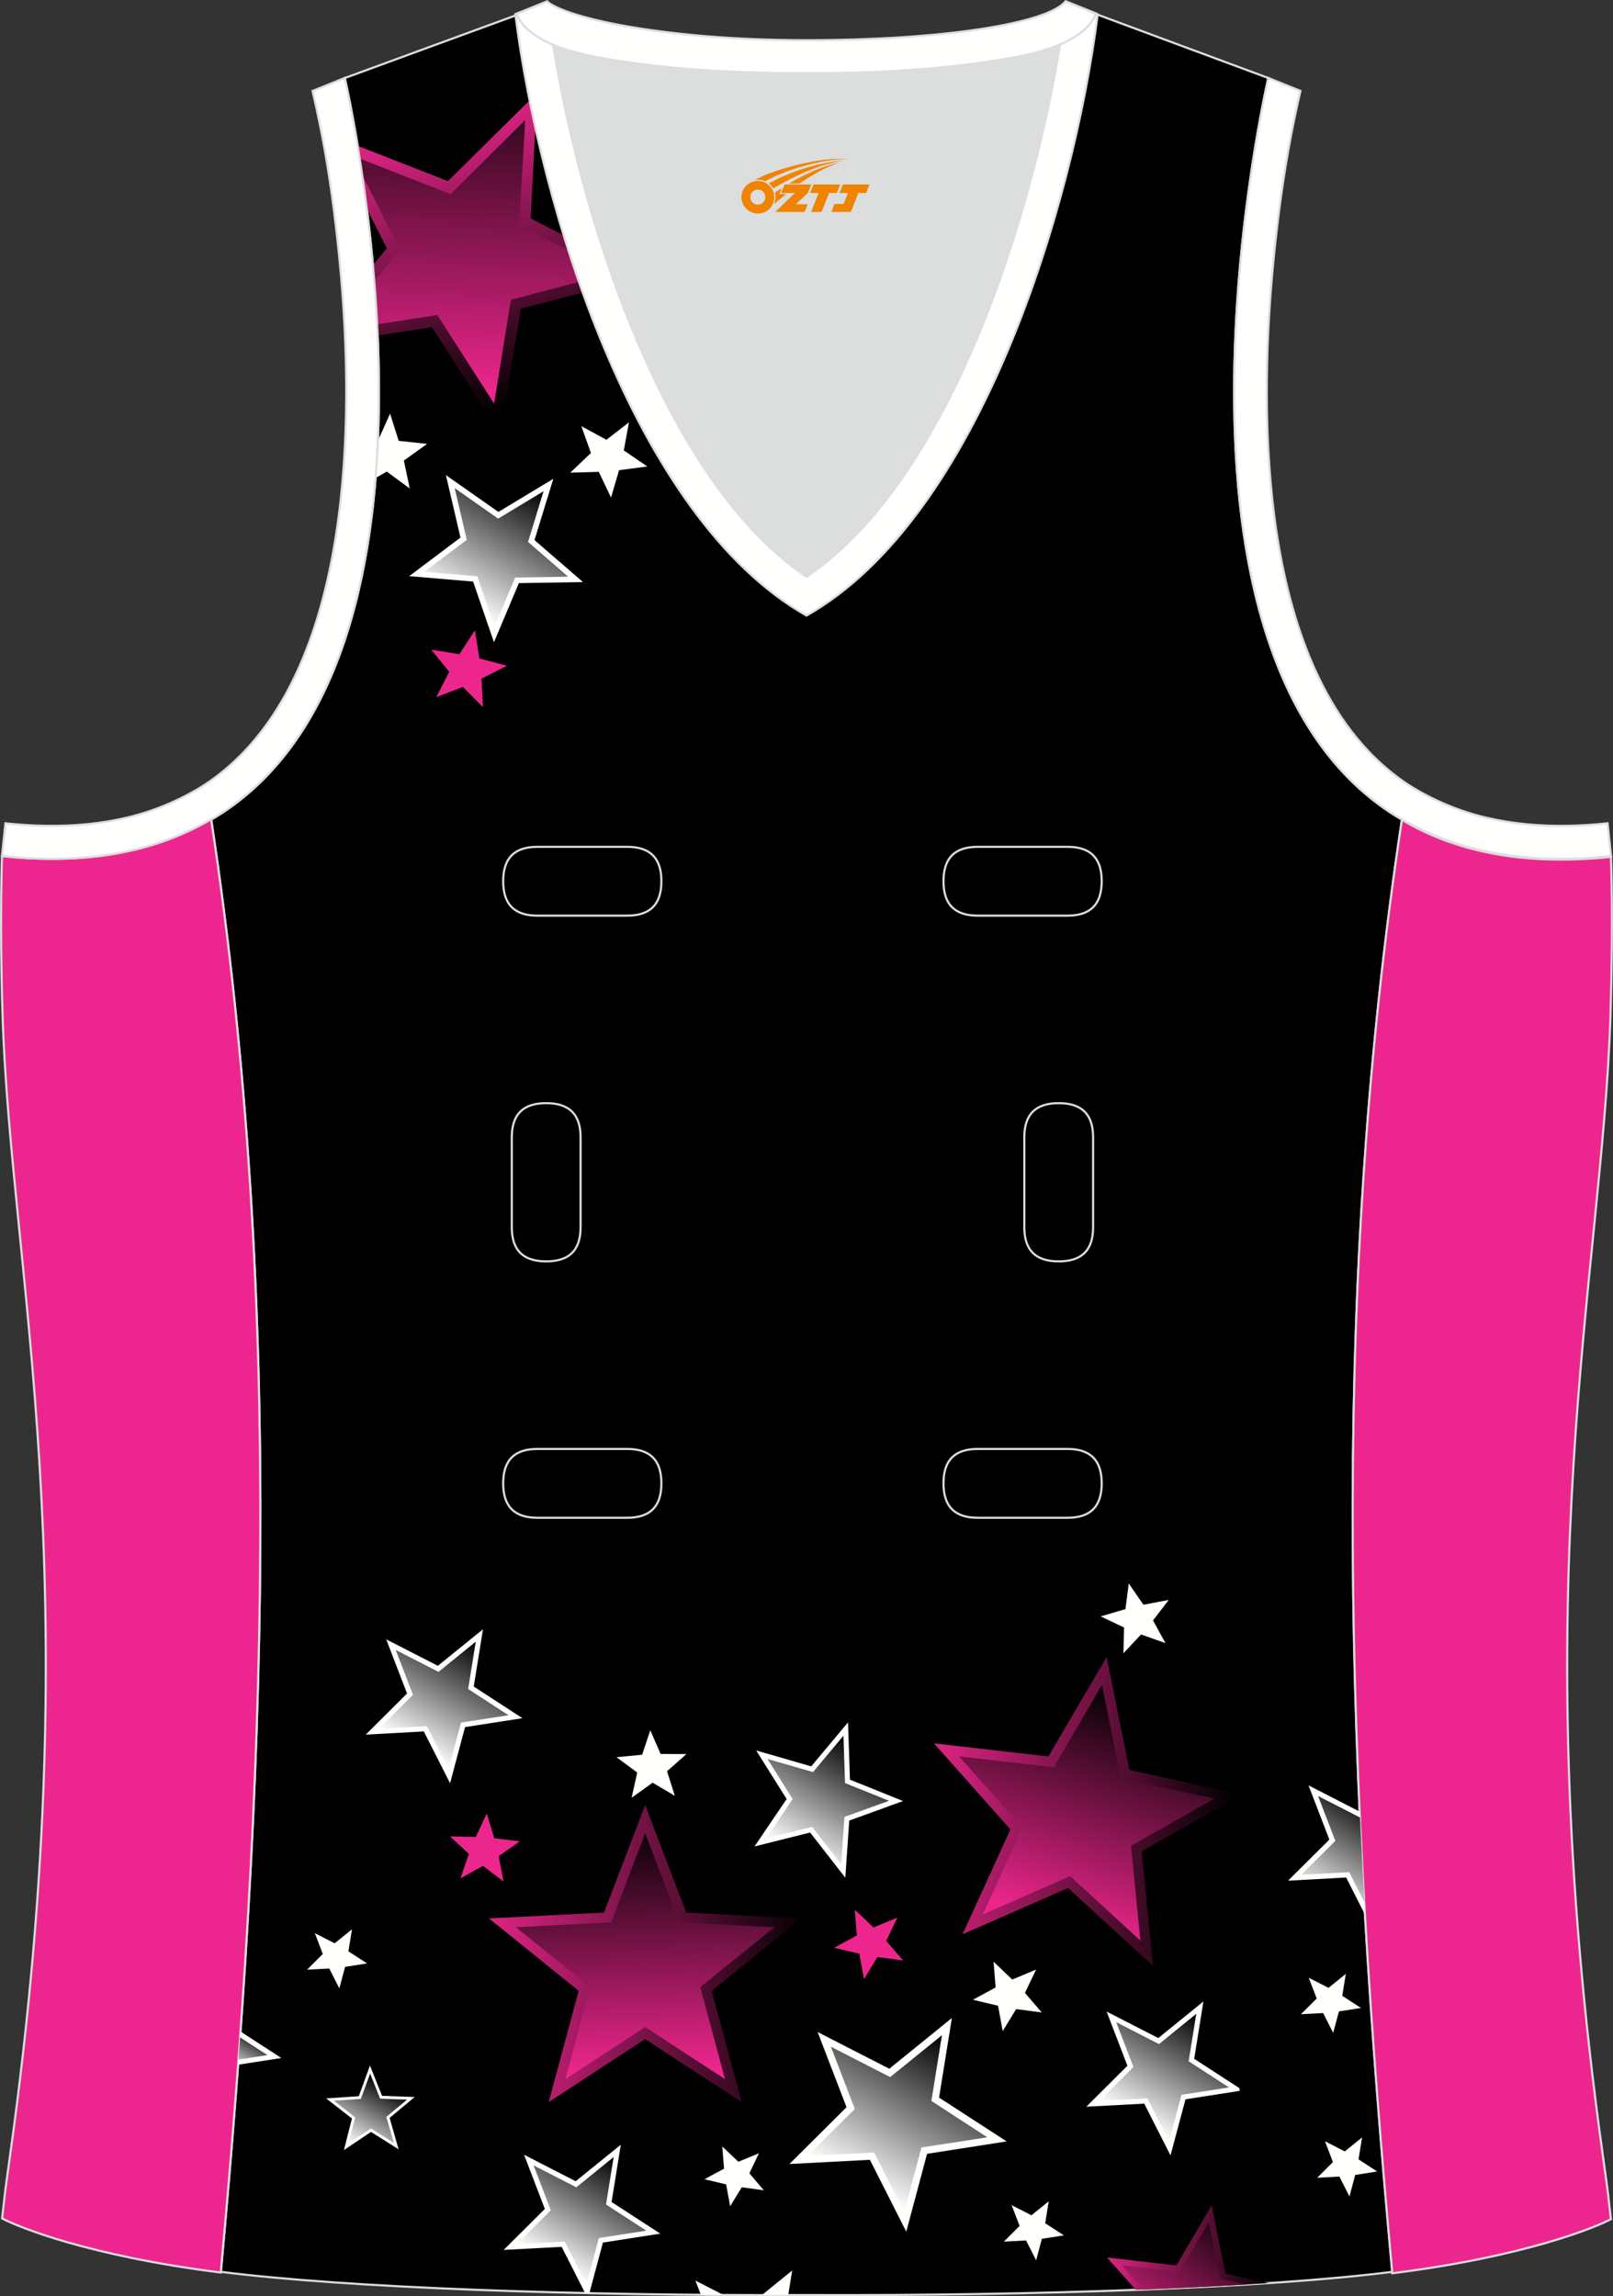 <?xml version="1.0" encoding="utf-8"?>
<!-- Generator: Adobe Illustrator 19.0.0, SVG Export Plug-In . SVG Version: 6.00 Build 0)  -->
<svg xmlns="http://www.w3.org/2000/svg" xmlns:xlink="http://www.w3.org/1999/xlink" version="1.1" id="图层_1" x="0px" y="0px" width="302.41px" height="430.42px" viewBox="0 0 302.41 430.42" enable-background="new 0 0 302.41 430.42" xml:space="preserve">
<rect x="0" y="0" width="302.41" height="430.42" fill="#333333" stroke="none"/>
<g id="XMLID_23_">
	<path id="XMLID_24_" fill="#000001" stroke="#DCDDDD" stroke-width="0.4" stroke-miterlimit="22.926" d="M101.8,1.01L64.64,14.63   c0,0,25.43,109.52-25.04,139.02c13.92,91.93,10.01,182.4,1.81,272.21c23.37,2.98,66.59,4.52,109.81,4.35   c43.21,0.17,86.44-1.37,109.81-4.35c-8.2-89.82-12.11-180.28,1.81-272.21c-50.47-29.5-25.04-139.02-25.04-139.02l-37-13.73   l-11.74,8.47l-40.26,2.38l-33.12-3.11L101.8,1.01z"/>
	<path fill="#ED268F" stroke="#DCDDDD" stroke-width="0.4" stroke-miterlimit="22.926" d="M262.83,153.67   c9.87,5.89,22.68,8.69,39.2,6.95c0,0,0.45,11.69-0.09,29.57c-1.51,49.08-16.57,105.44-1.41,214.04c1.31,9.36,0.84,6.39,1.49,11.76   c-3,1.58-16.16,7.01-40.99,10.14C252.81,336.23,248.89,245.69,262.83,153.67z"/>
	<path fill="#ED268F" stroke="#DCDDDD" stroke-width="0.4" stroke-miterlimit="22.926" d="M39.58,153.53   c-9.87,5.89-22.68,8.69-39.2,6.95c0,0-0.46,11.69,0.09,29.57c1.51,49.08,16.57,105.44,1.41,214.04c-1.31,9.36-0.84,6.39-1.49,11.76   c3,1.58,16.16,7.01,41,10.14C49.61,336.09,53.52,245.55,39.58,153.53z"/>
	<path fill="none" stroke="#DCDDDD" stroke-width="0.4" stroke-miterlimit="22.926" d="M183.31,158.74c-4.32,0-6.42,2.11-6.42,6.45   s2.1,6.45,6.42,6.45h16.82c4.32,0,6.42-2.11,6.42-6.45s-2.1-6.45-6.42-6.45H183.31L183.31,158.74z M204.94,213.21   c0-4.32-2.11-6.42-6.45-6.42s-6.45,2.1-6.45,6.42v16.82c0,4.32,2.11,6.42,6.45,6.42s6.45-2.1,6.45-6.42V213.21L204.94,213.21z    M95.95,230.03c0,4.32,2.11,6.42,6.45,6.42s6.45-2.1,6.45-6.42v-16.82c0-4.32-2.11-6.42-6.45-6.42s-6.45,2.1-6.45,6.42V230.03   L95.95,230.03z M100.76,271.61c-4.32,0-6.42,2.11-6.42,6.45c0,4.34,2.1,6.45,6.42,6.45h16.82c4.32,0,6.42-2.11,6.42-6.45   c0-4.34-2.1-6.45-6.42-6.45H100.76L100.76,271.61z M183.31,271.61c-4.32,0-6.42,2.11-6.42,6.45c0,4.34,2.1,6.45,6.42,6.45h16.82   c4.32,0,6.42-2.11,6.42-6.45c0-4.34-2.1-6.45-6.42-6.45H183.31L183.31,271.61z M100.76,158.74c-4.32,0-6.42,2.11-6.42,6.45   s2.1,6.45,6.42,6.45h16.82c4.32,0,6.42-2.11,6.42-6.45s-2.1-6.45-6.42-6.45H100.76z"/>
	<path fill="#FFFFFE" stroke="#DCDDDD" stroke-width="0.4" d="M239.79,39.63c-2.13,16.63-3.04,33.98-1.58,50.69   c1.52,17.33,6.04,37.57,18.4,50.56c2,2.1,4.2,4.01,6.59,5.67c2.48,1.72,5.41,3.22,8.19,4.38c9.42,3.94,19.95,4.46,30,3.4l0.65,6.15   c-13.27,1.4-24.15-0.13-33.03-3.85c-3.09-1.29-6.59-3.09-9.34-5.01c-46.24-32.14-21.89-137.01-21.89-137.01l6.03,2.43   C242.04,24.7,240.79,31.86,239.79,39.63z"/>
	<polygon fill="#FFFFFC" points="100.21,101.24 109.3,109.11 97.28,109.31 92.61,120.39 88.7,109.02 76.72,108 86.33,100.77    83.6,89.06 93.44,95.96 103.74,89.75  "/>
	
		<linearGradient id="SVGID_1_" gradientUnits="userSpaceOnUse" x1="594.967" y1="1437.351" x2="581.686" y2="1460.354" gradientTransform="matrix(-1 0 0 -1 682.422 1551.759)">
		<stop offset="0" style="stop-color:#FFFFFF"/>
		<stop offset="1" style="stop-color:#000000"/>
	</linearGradient>
	<polygon fill="url(#SVGID_1_)" points="101.91,92.08 99,101.59 106.52,108.1 96.58,108.27 92.71,117.44 89.47,108.03 79.56,107.18    87.51,101.2 85.25,91.51 93.4,97.22  "/>
	<path fill="#FFFFFC" d="M75.72,86.34l1.1,5.23l-4.31-3.17l-2.09,1.2c0.19-2.39,0.34-4.79,0.44-7.18h0.08l2.19-4.88l1.62,5.1   l5.32,0.57L75.72,86.34z"/>
	<polygon fill="#FFFFFC" points="116.06,88.14 114.56,93.27 112.26,88.45 106.91,88.6 110.79,84.92 108.99,79.88 113.69,82.44    117.92,79.17 116.95,84.43 121.36,87.44  "/>
	
		<linearGradient id="SVGID_2_" gradientUnits="userSpaceOnUse" x1="598.536" y1="1533.43" x2="581.219" y2="1476.483" gradientTransform="matrix(-1 0 0 -1 682.422 1551.759)">
		<stop offset="0" style="stop-color:#ED268D"/>
		<stop offset="1" style="stop-color:#000000"/>
	</linearGradient>
	<path fill="url(#SVGID_2_)" d="M100.69,17.44L83.98,33.95l-16.92-6.61c0.56,3.41,1.16,7.38,1.71,11.79l3.75,7.42l-2.6,3.18   c0.38,4.19,0.69,8.61,0.89,13.18l10.16-1.58l12.87,20.08l3.8-23.54l23.07-6.03L99.5,40.94L100.69,17.44z"/>
	
		<linearGradient id="SVGID_3_" gradientUnits="userSpaceOnUse" x1="592.091" y1="1478.106" x2="590.425" y2="1544.772" gradientTransform="matrix(-1 0 0 -1 682.422 1551.759)">
		<stop offset="0" style="stop-color:#ED268D"/>
		<stop offset="1" style="stop-color:#000000"/>
	</linearGradient>
	<path fill="url(#SVGID_3_)" d="M98.46,22.5l-2.75,2.74L84.48,36.39l-17.04-6.66c0.15,0.98,0.31,1.99,0.46,3.04L75,46.81l-4.83,5.9   c0.21,2.63,0.39,5.33,0.53,8.09l11.29-1.75l10.65,16.61l3.15-19.48l19.09-4.99l-17.55-9.01l0.92-15.77L98.46,22.5z"/>
	<polygon fill="#ED268E" points="90.27,127.22 90.55,132.56 86.78,128.77 81.79,130.69 84.22,125.93 80.85,121.78 86.13,122.63    89.04,118.14 89.87,123.42 95.04,124.8  "/>
	<polygon fill="#FFFFFC" points="195.96,416.75 199.46,419.03 195.33,419.67 194.26,423.7 192.37,419.98 188.2,420.2 191.16,417.25    189.66,413.36 193.38,415.26 196.62,412.63  "/>
	<polygon fill="#FFFFFC" points="140.49,407.39 143.2,410.57 139.07,410.01 136.89,413.57 136.14,409.47 132.08,408.5    135.75,406.52 135.41,402.36 138.43,405.23 142.29,403.63  "/>
	<polygon fill="#FFFFFC" points="192.16,373.57 195.31,377.24 190.51,376.61 187.99,380.74 187.12,375.98 182.41,374.86    186.66,372.55 186.28,367.73 189.78,371.07 194.25,369.2  "/>
	<polygon fill="#FFFFFC" points="216.17,303.75 218.5,308 213.93,306.39 210.62,309.91 210.74,305.07 206.36,303 211,301.63    211.62,296.82 214.37,300.81 219.12,299.91  "/>
	<polygon fill="#FFFFFC" points="125.06,332.02 126.52,336.63 122.36,334.17 118.42,336.99 119.47,332.26 115.58,329.39    120.39,328.93 121.92,324.34 123.85,328.78 128.69,328.81  "/>
	
		<linearGradient id="SVGID_4_" gradientUnits="userSpaceOnUse" x1="477.211" y1="1131.338" x2="443.546" y2="1129.338" gradientTransform="matrix(-1 0 0 -1 682.422 1551.759)">
		<stop offset="0" style="stop-color:#ED268D"/>
		<stop offset="1" style="stop-color:#000000"/>
	</linearGradient>
	<path fill="url(#SVGID_4_)" d="M237.79,427.97l-8.02-1.77l-2.6-12.82l-6.62,11.28l-13-1.49l5.38,6.05   C221.84,428.89,230.2,428.47,237.79,427.97z"/>
	
		<linearGradient id="SVGID_5_" gradientUnits="userSpaceOnUse" x1="512.04" y1="1216.241" x2="450.707" y2="1210.241" gradientTransform="matrix(-1 0 0 -1 682.422 1551.759)">
		<stop offset="0" style="stop-color:#ED268D"/>
		<stop offset="1" style="stop-color:#000000"/>
	</linearGradient>
	<polygon fill="url(#SVGID_5_)" points="232.85,336.41 211.76,331.79 207.48,310.61 196.56,329.25 175.1,326.79 189.44,342.93    180.47,362.58 200.26,353.92 216.17,368.53 214.05,347.03  "/>
	
		<linearGradient id="SVGID_6_" gradientUnits="userSpaceOnUse" x1="469.379" y1="1111.915" x2="451.627" y2="1138.338" gradientTransform="matrix(-1 0 0 -1 682.422 1551.759)">
		<stop offset="0" style="stop-color:#ED268D"/>
		<stop offset="1" style="stop-color:#000000"/>
	</linearGradient>
	<path fill="url(#SVGID_6_)" d="M233.67,428.23l-4.88-1.06l-2.15-10.61l-5.48,9.34l-10.75-1.23l4.01,4.51   C221.2,428.91,227.65,428.59,233.67,428.23z"/>
	
		<linearGradient id="SVGID_7_" gradientUnits="userSpaceOnUse" x1="487.487" y1="1192.148" x2="473.086" y2="1235.35" gradientTransform="matrix(-1 0 0 -1 682.422 1551.759)">
		<stop offset="0" style="stop-color:#ED268D"/>
		<stop offset="1" style="stop-color:#000000"/>
	</linearGradient>
	<polygon fill="url(#SVGID_7_)" points="227.67,337.15 210.15,333.37 206.6,315.86 197.57,331.28 179.81,329.24 191.68,342.6    184.26,358.85 200.63,351.69 213.8,363.77 212.05,345.99  "/>
	
		<linearGradient id="SVGID_8_" gradientUnits="userSpaceOnUse" x1="594.711" y1="1183.62" x2="529.377" y2="1186.62" gradientTransform="matrix(-1 0 0 -1 682.422 1551.759)">
		<stop offset="0" style="stop-color:#ED268D"/>
		<stop offset="1" style="stop-color:#000000"/>
	</linearGradient>
	<polygon fill="url(#SVGID_8_)" points="128.67,358.52 150.24,359.61 133.44,373.19 139.06,394.04 120.96,382.25 102.87,394.04    108.49,373.19 91.68,359.61 113.25,358.52 120.96,338.35  "/>
	
		<linearGradient id="SVGID_9_" gradientUnits="userSpaceOnUse" x1="560.772" y1="1163.614" x2="561.976" y2="1210.518" gradientTransform="matrix(-1 0 0 -1 682.422 1551.759)">
		<stop offset="0" style="stop-color:#ED268D"/>
		<stop offset="1" style="stop-color:#000000"/>
	</linearGradient>
	<polygon fill="url(#SVGID_9_)" points="120.96,343.66 127.34,360.35 145.19,361.26 131.28,372.48 135.93,389.74 120.96,379.98    105.99,389.74 110.64,372.48 96.73,361.26 114.58,360.35  "/>
	<polygon fill="#ED268E" points="166.15,363.82 169.3,367.49 164.5,366.86 161.98,370.99 161.1,366.23 156.39,365.11 160.65,362.8    160.26,357.98 163.77,361.31 168.24,359.45  "/>
	<polygon fill="#ED268E" points="93.49,347.94 94.41,352.69 90.55,349.76 86.32,352.11 87.91,347.53 84.37,344.23 89.21,344.33    91.26,339.95 92.66,344.58 97.46,345.17  "/>
	<polygon fill="#FFFFFC" points="61.15,393.35 65.98,397.11 64.48,403.04 69.55,399.63 74.73,402.89 73.05,397 77.75,393.09    71.63,392.87 69.36,387.2 67.27,392.94  "/>
	<path fill="#FFFFFC" d="M147.78,430.21c-1.65,0.01-3.29,0.01-4.94,0l5.68-4.6L147.78,430.21L147.78,430.21z M131.4,430.16   l-1.02-2.66l5.24,2.69C134.21,430.19,132.8,430.18,131.4,430.16z"/>
	<path fill="#FFFFFC" d="M232.42,391.94c-0.02-0.18-0.04-0.35-0.06-0.52l-8.47-5.49l1.73-10.75l-8.46,6.86l-9.69-4.97l3.9,10.16   l-7.71,7.68l10.87-0.58l4.92,9.71l2.81-10.52L232.42,391.94z"/>
	<polygon fill="#352F2E" points="89.2,307.73 87.77,316.61 95.33,321.52 86.43,322.91 84.1,331.61 80.03,323.57 71.04,324.05    77.42,317.69 74.19,309.28 82.21,313.39  "/>
	<polygon fill="#FFFFFC" points="72.43,307.31 72.43,307.36 76.31,317.45 68.57,325.16 79.46,324.56 84.38,334.27 87.19,323.75    97.95,322.08 88.82,316.15 90.55,305.41 82.09,312.26  "/>
	<polygon fill="#FFFFFC" points="159.35,333.6 169.31,337.61 159.22,341.27 158.48,351.98 151.88,343.51 141.46,346.12    147.48,337.23 141.77,328.13 152.09,331.11 158.99,322.86  "/>
	
		<linearGradient id="SVGID_10_" gradientUnits="userSpaceOnUse" x1="534.805" y1="1204.845" x2="522.844" y2="1225.561" gradientTransform="matrix(-1 0 0 -1 682.422 1551.759)">
		<stop offset="0" style="stop-color:#FFFFFF"/>
		<stop offset="1" style="stop-color:#000000"/>
	</linearGradient>
	<polygon fill="url(#SVGID_10_)" points="158.13,325.36 158.43,334.24 166.67,337.56 158.32,340.59 157.71,349.45 152.25,342.45    143.63,344.61 148.61,337.24 143.89,329.72 152.43,332.18  "/>
	<polygon fill="#FFFFFC" points="176.06,393.2 188.73,401.41 173.81,403.74 169.91,418.33 163.09,404.86 148,405.65 158.71,395    153.29,380.91 166.73,387.79 178.46,378.28  "/>
	
		<linearGradient id="SVGID_11_" gradientUnits="userSpaceOnUse" x1="521.95" y1="1142.341" x2="505.83" y2="1170.262" gradientTransform="matrix(-1 0 0 -1 682.422 1551.759)">
		<stop offset="0" style="stop-color:#FFFFFF"/>
		<stop offset="1" style="stop-color:#000000"/>
	</linearGradient>
	<polygon fill="url(#SVGID_11_)" points="176.6,381.5 174.62,393.83 185.1,400.64 172.75,402.56 169.52,414.64 163.88,403.49    151.4,404.14 160.26,395.33 155.78,383.66 166.89,389.36  "/>
	
		<linearGradient id="SVGID_12_" gradientUnits="userSpaceOnUse" x1="469.764" y1="1154.142" x2="458.144" y2="1174.268" gradientTransform="matrix(-1 0 0 -1 682.422 1551.759)">
		<stop offset="0" style="stop-color:#FFFFFF"/>
		<stop offset="1" style="stop-color:#000000"/>
	</linearGradient>
	<polygon fill="url(#SVGID_12_)" points="224.28,377.49 222.85,386.39 230.41,391.29 221.51,392.68 219.18,401.38 215.11,393.34    206.12,393.82 212.5,387.47 209.27,379.06 217.29,383.17  "/>
	<polygon fill="#FFFFFC" points="114.66,412.77 123.79,418.7 113.04,420.37 110.5,429.85 109.69,429.83 105.3,421.18 94.43,421.75    102.15,414.07 98.25,403.91 107.93,408.88 116.39,402.03  "/>
	
		<linearGradient id="SVGID_13_" gradientUnits="userSpaceOnUse" x1="579" y1="1127.29" x2="567.378" y2="1147.42" gradientTransform="matrix(-1 0 0 -1 682.422 1551.759)">
		<stop offset="0" style="stop-color:#FFFFFF"/>
		<stop offset="1" style="stop-color:#000000"/>
	</linearGradient>
	<polygon fill="url(#SVGID_13_)" points="115.05,404.34 113.62,413.24 121.17,418.14 112.27,419.53 109.94,428.23 105.88,420.19    96.88,420.67 103.27,414.32 100.04,405.91 108.05,410.02  "/>
	
		<linearGradient id="SVGID_14_" gradientUnits="userSpaceOnUse" x1="604.844" y1="1223.912" x2="593.229" y2="1244.031" gradientTransform="matrix(-1 0 0 -1 682.422 1551.759)">
		<stop offset="0" style="stop-color:#FFFFFF"/>
		<stop offset="1" style="stop-color:#000000"/>
	</linearGradient>
	<polygon fill="url(#SVGID_14_)" points="89.2,307.73 87.77,316.61 95.33,321.52 86.43,322.91 84.1,331.61 80.03,323.57    71.04,324.05 77.42,317.7 74.19,309.29 82.21,313.4  "/>
	
		<linearGradient id="SVGID_15_" gradientUnits="userSpaceOnUse" x1="616.69" y1="1149.721" x2="610.001" y2="1161.307" gradientTransform="matrix(-1 0 0 -1 682.422 1551.759)">
		<stop offset="0" style="stop-color:#FFFFFF"/>
		<stop offset="1" style="stop-color:#000000"/>
	</linearGradient>
	<polygon fill="url(#SVGID_15_)" points="69.39,388.7 71.26,393.4 76.32,393.58 72.43,396.82 73.83,401.68 69.54,398.98    65.34,401.81 66.59,396.91 62.6,393.79 67.65,393.45  "/>
	<polygon fill="#FFFFFC" points="251.65,374.12 255.16,376.4 251.03,377.04 249.95,381.07 248.07,377.35 243.9,377.57    246.86,374.62 245.36,370.73 249.08,372.63 252.32,370  "/>
	<polygon fill="#FFFFFC" points="254.7,404.78 258.2,407.05 254.08,407.7 253,411.73 251.11,408 246.95,408.23 249.9,405.28    248.41,401.38 252.12,403.29 255.37,400.66  "/>
	<path fill="#352F2E" d="M255.78,356.51l-2.82-5.57l-8.99,0.48l6.38-6.35l-3.23-8.41l7.85,4.02   C255.21,345.96,255.48,351.24,255.78,356.51z"/>
	<path fill="#FFFFFC" d="M245.36,334.69l-0.01,0.05l3.88,10.1l-7.74,7.7l10.89-0.6l3.53,6.96c-0.37-6.44-0.71-12.87-1-19.31   L245.36,334.69z"/>
	
		<linearGradient id="SVGID_16_" gradientUnits="userSpaceOnUse" x1="436.669" y1="1195.944" x2="425.51" y2="1214" gradientTransform="matrix(-1 0 0 -1 682.422 1551.759)">
		<stop offset="0" style="stop-color:#FFFFFF"/>
		<stop offset="1" style="stop-color:#000000"/>
	</linearGradient>
	<path fill="url(#SVGID_16_)" d="M255.78,356.52l-2.82-5.57l-8.99,0.48l6.38-6.35l-3.23-8.41l7.85,4.02   C255.21,345.96,255.48,351.24,255.78,356.52z"/>
	<polygon fill="#FFFFFC" points="65.32,365.78 68.82,368.05 64.7,368.69 63.62,372.73 61.73,369 57.57,369.22 60.52,366.28    59.03,362.38 62.74,364.28 65.99,361.66  "/>
	<path fill="#FFFFFC" d="M44.64,387.04l8.11-1.26l-7.66-4.97C44.94,382.89,44.79,384.97,44.64,387.04z"/>
	
		<linearGradient id="SVGID_17_" gradientUnits="userSpaceOnUse" x1="637.809" y1="1163.065" x2="633.729" y2="1170.132" gradientTransform="matrix(-1 0 0 -1 682.422 1551.759)">
		<stop offset="0" style="stop-color:#FFFFFF"/>
		<stop offset="1" style="stop-color:#000000"/>
	</linearGradient>
	<path fill="url(#SVGID_17_)" d="M44.71,386.07l5.42-0.84l-5.12-3.32C44.91,383.29,44.81,384.68,44.71,386.07z"/>
	<path fill="#FFFFFD" stroke="#DCDDDD" stroke-width="0.4" d="M96.62,2.67l5.93-2.39l0.21,1.61c4.02,31.78,19.68,86.86,48.45,106.23   c28.77-19.36,44.43-74.44,48.45-106.23l0.21-1.61l5.93,2.39c-4.53,35.76-22.05,94.31-54.59,112.72   C118.67,96.97,101.15,38.43,96.62,2.67z"/>
	<path fill="#DCDDDD" d="M151.21,108.12c26.91-18.11,42.35-67.47,47.52-99.79c-4.43,1.88-9.9,2.69-13.42,3.22   c-11.14,1.67-22.91,2.18-34.17,2.18s-23.02-0.5-34.17-2.18c-3.48-0.52-8.88-1.32-13.29-3.16   C108.88,40.71,124.31,90.02,151.21,108.12z"/>
	<path fill="#FFFFFD" stroke="#DCDDDD" stroke-width="0.4" d="M205.5,2.55l-0.12,0.27c-2.78,6.16-14.16,7.84-20.06,8.73   c-11.14,1.67-22.91,2.18-34.17,2.18s-23.02-0.5-34.17-2.18c-5.9-0.89-17.28-2.57-20.06-8.73l-0.1-0.23   c1.13-0.46,1.64-0.66,5.74-2.31c3.85,3.24,22.89,7.26,48.59,7.26s45.25-3.15,48.59-7.26l0.15,0.01   C204.02,1.95,202.51,1.34,205.5,2.55z"/>
	<path fill="#FFFFFE" stroke="#DCDDDD" stroke-width="0.4" d="M62.63,39.63c2.12,16.63,3.04,33.98,1.57,50.69   c-1.52,17.33-6.03,37.57-18.4,50.56c-2,2.1-4.2,4.01-6.59,5.67c-2.47,1.72-5.41,3.22-8.19,4.38c-9.42,3.94-19.95,4.46-30,3.4   l-0.65,6.15c13.27,1.4,24.15-0.13,33.03-3.85c3.09-1.29,6.59-3.09,9.34-5.01c46.24-32.14,21.89-137,21.89-137l-6.03,2.43   C60.39,24.7,61.64,31.86,62.63,39.63z"/>
	
</g>
<g id="图层_x0020_1">
	<path fill="#F08300" d="M139.19,37.99c0.416,1.136,1.472,1.984,2.752,2.032c0.144,0,0.304,0,0.448-0.016h0.016   c0.016,0,0.064,0,0.128-0.016c0.032,0,0.048-0.016,0.08-0.016c0.064-0.016,0.144-0.032,0.224-0.048c0.016,0,0.016,0,0.032,0   c0.192-0.048,0.4-0.112,0.576-0.208c0.192-0.096,0.4-0.224,0.608-0.384c0.672-0.56,1.104-1.408,1.104-2.352   c0-0.224-0.032-0.448-0.08-0.672l0,0C145.03,36.11,144.98,35.94,144.9,35.76C144.43,34.67,143.35,33.91,142.08,33.91C140.39,33.91,139.01,35.28,139.01,36.98C139.01,37.33,139.07,37.67,139.19,37.99L139.19,37.99L139.19,37.99z M143.49,37.01L143.49,37.01C143.46,37.79,142.8,38.39,142.02,38.35C141.23,38.32,140.64,37.67,140.67,36.88c0.032-0.784,0.688-1.376,1.472-1.344   C142.91,35.57,143.52,36.24,143.49,37.01L143.49,37.01z"/>
	<polygon fill="#F08300" points="157.52,34.59 ,156.88,36.18 ,155.44,36.18 ,154.02,39.73 ,152.07,39.73 ,153.47,36.18 ,151.89,36.18    ,152.53,34.59"/>
	<path fill="#F08300" d="M159.49,29.86c-1.008-0.096-3.024-0.144-5.056,0.112c-2.416,0.304-5.152,0.912-7.616,1.664   C144.77,32.24,142.9,32.96,141.55,33.73C141.75,33.7,141.94,33.68,142.13,33.68c0.48,0,0.944,0.112,1.36,0.288   C147.59,31.65,154.79,29.6,159.49,29.86L159.49,29.86L159.49,29.86z"/>
	<path fill="#F08300" d="M144.96,35.33c4-2.368,8.88-4.672,13.488-5.248c-4.608,0.288-10.224,2-14.288,4.304   C144.48,34.64,144.75,34.96,144.96,35.33C144.96,35.33,144.96,35.33,144.96,35.33z"/>
	<polygon fill="#F08300" points="163.01,34.59 ,162.39,36.18 ,160.93,36.18 ,159.52,39.73 ,159.06,39.73 ,157.55,39.73 ,155.86,39.73    ,156.45,38.23 ,158.16,38.23 ,158.98,36.18 ,157.39,36.18 ,158.03,34.59"/>
	<polygon fill="#F08300" points="152.1,34.59 ,151.46,36.18 ,149.17,38.29 ,151.43,38.29 ,150.85,39.73 ,145.36,39.73 ,149.03,36.18    ,146.45,36.18 ,147.09,34.59"/>
	<path fill="#F08300" d="M157.38,30.45c-3.376,0.752-6.464,2.192-9.424,3.952h1.888C152.27,32.83,154.61,31.4,157.38,30.45z    M146.58,35.27C145.95,35.65,145.89,35.7,145.28,36.11c0.064,0.256,0.112,0.544,0.112,0.816c0,0.496-0.112,0.976-0.32,1.392   c0.176-0.16,0.32-0.304,0.432-0.4c0.272-0.24,0.768-0.64,1.6-1.296l0.32-0.256H146.1l0,0L146.58,35.27L146.58,35.27L146.58,35.27z"/>
</g>
</svg>